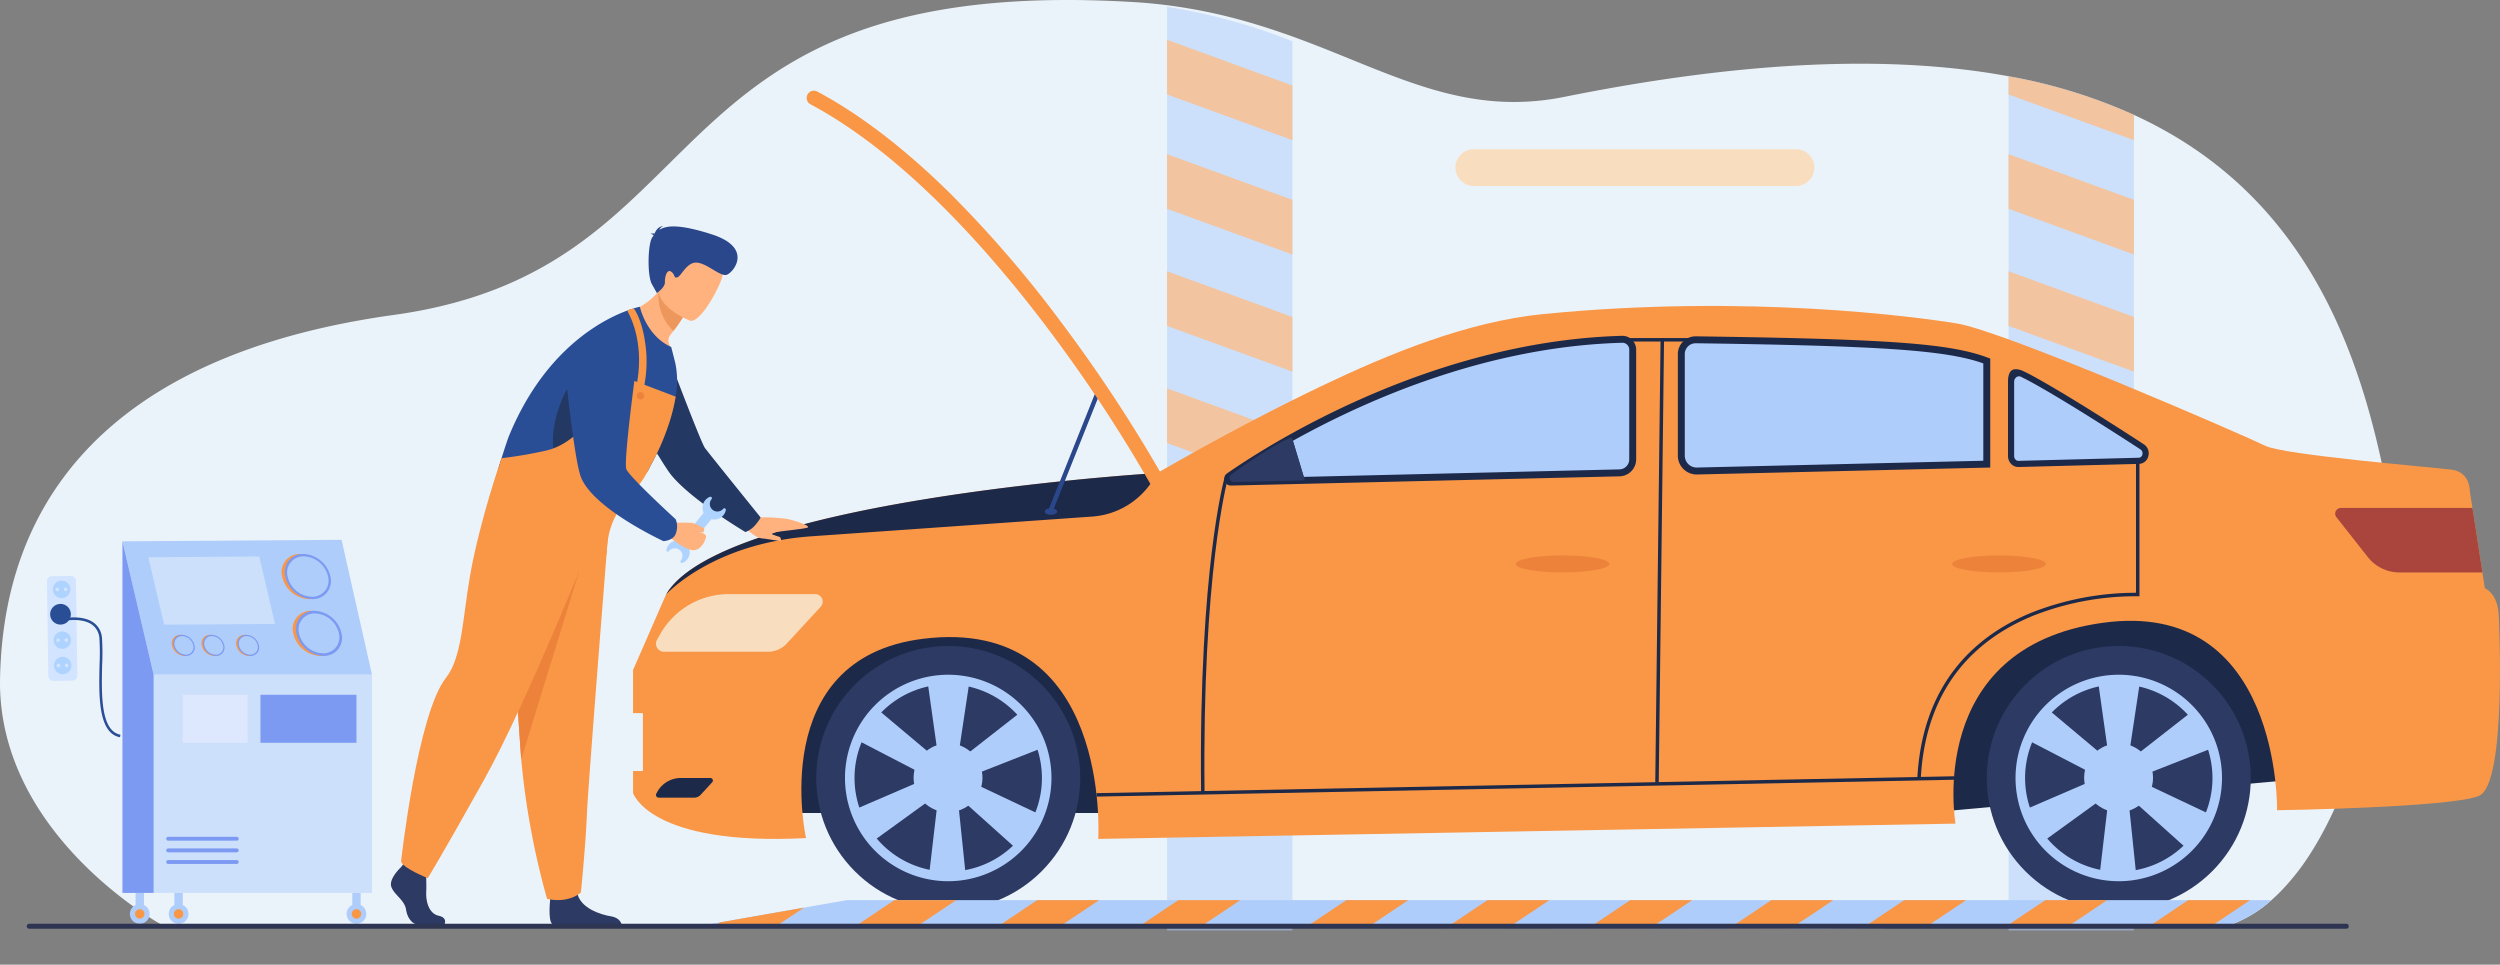 <svg xmlns="http://www.w3.org/2000/svg" width="812" height="313.324" viewBox="0 0 812 313.324">
  <rect x="0" y="0" width="812" height="313.324" fill="#808080" stroke="none"/>
  <g id="Grupo_29550" data-name="Grupo 29550" transform="translate(-127.803 -459.093)">
    <path id="Trazado_61937" data-name="Trazado 61937" d="M877.562,737.345a75.449,75.449,0,0,1-9.583,11.865c-.8.8-1.6,1.521-2.4,2.244a40.718,40.718,0,0,1-14.831,8.556l-29.851.152-40.727.19-27.227.114-19.355.076h-.875l-12.777.076H713.1L553.08,760.2h-1.293l-41.145-.114-110.011-.266-44.872-.114h-1.065l-174.657-.419s-53.5-29.28-52.211-80.312c.836-32.627,11.9-101.456,127.808-117.58,41.221-5.7,62.668-23.083,82.1-41.9,4.107-3.955,8.1-7.948,12.168-11.941,27.722-27.113,59.056-52.933,145.833-47.8,5.209.3,10.153.837,14.906,1.559,15.553,2.32,28.9,6.58,41.145,11.181,29.471,11.142,52.4,24.451,84.115,18.063,61.033-12.283,108-13.386,144.273-6.693A171.564,171.564,0,0,1,820.9,496.407c54.492,24.945,73.468,74.419,82.48,123.016C907.717,642.772,899.96,703.273,877.562,737.345Z" transform="translate(0 0)" fill="#ebf3fa"/>
    <g id="Grupo_29499" data-name="Grupo 29499" transform="translate(506.87 461.289)" opacity="0.5">
      <path id="Trazado_61938" data-name="Trazado 61938" d="M1561.25,478.366V767.188h-40.714V467.164A192.772,192.772,0,0,1,1561.25,478.366Z" transform="translate(-1520.537 -467.164)" fill="#afcdfb"/>
      <g id="Grupo_29498" data-name="Grupo 29498" transform="translate(0 10.732)">
        <path id="Trazado_61939" data-name="Trazado 61939" d="M1561.25,521.438l-40.714-14.844V524.35l40.714,14.845Z" transform="translate(-1520.536 -506.594)" fill="#f99746"/>
        <g id="Grupo_29497" data-name="Grupo 29497" transform="translate(0 37.142)">
          <path id="Trazado_61940" data-name="Trazado 61940" d="M1561.25,657.9v17.756l-40.714-14.845V643.059Z" transform="translate(-1520.536 -643.059)" fill="#f99746"/>
          <path id="Trazado_61941" data-name="Trazado 61941" d="M1561.25,797.674V815.43l-40.714-14.845V782.829Z" transform="translate(-1520.536 -744.787)" fill="#f99746"/>
          <path id="Trazado_61942" data-name="Trazado 61942" d="M1561.25,937.454v17.753l-40.714-14.845V922.61Z" transform="translate(-1520.536 -846.523)" fill="#f99746"/>
          <path id="Trazado_61943" data-name="Trazado 61943" d="M1561.25,1077.224v17.756l-40.714-14.845V1062.38Z" transform="translate(-1520.536 -948.251)" fill="#f99746"/>
        </g>
      </g>
    </g>
    <g id="Grupo_29502" data-name="Grupo 29502" transform="translate(780.185 483.877)" opacity="0.5">
      <path id="Trazado_61944" data-name="Trazado 61944" d="M2524.725,550.154a172.7,172.7,0,0,1,40.714,12.522V827.59h-40.714Z" transform="translate(-2524.725 -550.154)" fill="#afcdfb"/>
      <g id="Grupo_29501" data-name="Grupo 29501" transform="translate(0 0)">
        <path id="Trazado_61945" data-name="Trazado 61945" d="M2565.439,562.676V570.9l-40.714-14.845v-5.9A172.7,172.7,0,0,1,2565.439,562.676Z" transform="translate(-2524.725 -550.154)" fill="#f99746"/>
        <g id="Grupo_29500" data-name="Grupo 29500" transform="translate(0 25.286)">
          <path id="Trazado_61946" data-name="Trazado 61946" d="M2565.438,657.9v17.756l-40.714-14.845V643.059Z" transform="translate(-2524.725 -643.059)" fill="#f99746"/>
          <path id="Trazado_61947" data-name="Trazado 61947" d="M2565.438,797.674V815.43l-40.714-14.845V782.829Z" transform="translate(-2524.725 -744.787)" fill="#f99746"/>
          <path id="Trazado_61948" data-name="Trazado 61948" d="M2565.438,937.454v17.753l-40.714-14.845V922.61Z" transform="translate(-2524.725 -846.523)" fill="#f99746"/>
          <path id="Trazado_61949" data-name="Trazado 61949" d="M2565.438,1077.224v17.756l-40.714-14.845V1062.38Z" transform="translate(-2524.725 -948.251)" fill="#f99746"/>
        </g>
      </g>
    </g>
    <g id="Grupo_29526" data-name="Grupo 29526" transform="translate(333.418 488.551)">
      <path id="Trazado_61950" data-name="Trazado 61950" d="M1050.714,1245.1h373.769l126.232-11.371s-22.589-56.28-28.746-57.126-459.417,0-459.417,0Z" transform="translate(-1005.136 -1010.499)" fill="#1d2949"/>
      <path id="Trazado_61951" data-name="Trazado 61951" d="M1482.762,983.326c-9.3,3.805-65.527,4.65-65.527,4.65s1.268-68.91-56.649-60.877-47.793,65.225-47.793,65.225l-278.448,4.969s4.524-72.644-56.953-65c-51.077,6.347-37.957,64.729-37.957,64.729-50.919,2.632-56.181-14.656-56.181-14.656v-7.139h3.193V956.435h-3.193v-14l10.71-24.521,0,0c18.044-31,159.524-39.456,159.524-39.456,21.488-12.353,39.3-21.533,53.238-28.2,22.232-10.637,47.576-21.009,72.1-23.433,66.409-6.564,121.018.874,134.406,3.044,15.64,2.537,94.273,36.779,100.192,39.738s54.191,6.973,60.392,7.725,6.014,6.951,6.014,6.951l.851,5.5,3.241,20.953.792,5.113c4.51,2.255,4.515,8.715,4.515,8.715S1492.06,979.521,1482.762,983.326Z" transform="translate(-883.254 -754.267)" fill="#f99746"/>
      <g id="Grupo_29508" data-name="Grupo 29508" transform="translate(41.734 162.591)">
        <circle id="Elipse_1378" data-name="Elipse 1378" cx="42.877" cy="42.877" r="42.877" transform="translate(0 60.637) rotate(-45)" fill="#2c3a64"/>
        <g id="Grupo_29503" data-name="Grupo 29503" transform="translate(27.105 27.105)">
          <path id="Trazado_61952" data-name="Trazado 61952" d="M1169.707,1331.355a33.532,33.532,0,1,1,33.532-33.532A33.57,33.57,0,0,1,1169.707,1331.355Zm0-63.964a30.432,30.432,0,1,0,30.432,30.432A30.466,30.466,0,0,0,1169.707,1267.392Z" transform="translate(-1136.175 -1264.291)" fill="#afcdfb"/>
        </g>
        <g id="Grupo_29507" data-name="Grupo 29507" transform="translate(29.704 28.451)">
          <g id="Grupo_29504" data-name="Grupo 29504" transform="translate(24.093)">
            <path id="Trazado_61953" data-name="Trazado 61953" d="M1246.808,1333.438h-12.014l3.856-32.927-4.407-31.274,13.73.847-4.577,30.427Z" transform="translate(-1234.243 -1269.236)" fill="#afcdfb"/>
          </g>
          <g id="Grupo_29505" data-name="Grupo 29505" transform="translate(0 10.107)">
            <path id="Trazado_61954" data-name="Trazado 61954" d="M1151.728,1349.349l-6.006-10.405,30.445-13.12,24.883-19.451,6.13,12.315-28.64,11.247Z" transform="translate(-1145.722 -1306.372)" fill="#afcdfb"/>
          </g>
          <g id="Grupo_29506" data-name="Grupo 29506" transform="translate(1.189 9.74)">
            <path id="Trazado_61955" data-name="Trazado 61955" d="M1150.092,1315.059l6.6-10.038,25.394,21.313,28.553,13.5-8.252,11.007-22.909-20.541Z" transform="translate(-1150.092 -1305.02)" fill="#afcdfb"/>
          </g>
          <circle id="Elipse_1379" data-name="Elipse 1379" cx="11.188" cy="11.188" r="11.188" transform="translate(19.68 20.939)" fill="#afcdfb"/>
        </g>
      </g>
      <g id="Grupo_29514" data-name="Grupo 29514" transform="translate(421.927 162.591)">
        <circle id="Elipse_1380" data-name="Elipse 1380" cx="42.877" cy="42.877" r="42.877" transform="translate(0 60.637) rotate(-45)" fill="#2c3a64"/>
        <g id="Grupo_29509" data-name="Grupo 29509" transform="translate(27.105 27.105)">
          <path id="Trazado_61956" data-name="Trazado 61956" d="M2566.58,1331.355a33.532,33.532,0,1,1,33.532-33.532A33.57,33.57,0,0,1,2566.58,1331.355Zm0-63.964a30.432,30.432,0,1,0,30.432,30.432A30.466,30.466,0,0,0,2566.58,1267.392Z" transform="translate(-2533.048 -1264.291)" fill="#afcdfb"/>
        </g>
        <g id="Grupo_29513" data-name="Grupo 29513" transform="translate(29.704 28.451)">
          <g id="Grupo_29510" data-name="Grupo 29510" transform="translate(24.093)">
            <path id="Trazado_61957" data-name="Trazado 61957" d="M2643.681,1333.438h-12.014l3.856-32.927-4.407-31.274,13.73.847-4.577,30.427Z" transform="translate(-2631.116 -1269.236)" fill="#afcdfb"/>
          </g>
          <g id="Grupo_29511" data-name="Grupo 29511" transform="translate(0 10.107)">
            <path id="Trazado_61958" data-name="Trazado 61958" d="M2548.6,1349.349l-6.006-10.405,30.445-13.12,24.883-19.451,6.13,12.315-28.64,11.247Z" transform="translate(-2542.595 -1306.372)" fill="#afcdfb"/>
          </g>
          <g id="Grupo_29512" data-name="Grupo 29512" transform="translate(1.189 9.74)">
            <path id="Trazado_61959" data-name="Trazado 61959" d="M2546.965,1315.059l6.6-10.038,25.394,21.313,28.553,13.5-8.252,11.007-22.909-20.541Z" transform="translate(-2546.965 -1305.02)" fill="#afcdfb"/>
          </g>
          <circle id="Elipse_1381" data-name="Elipse 1381" cx="11.188" cy="11.188" r="11.188" transform="translate(19.68 20.939)" fill="#afcdfb"/>
        </g>
      </g>
      <path id="Trazado_61960" data-name="Trazado 61960" d="M962.319,1168.073h-28.05a25.623,25.623,0,0,0-22.366,13.122l-.962,1.721a2.607,2.607,0,0,0,2.276,3.879h33.757a8.346,8.346,0,0,0,6.134-2.687l11.008-11.932A2.446,2.446,0,0,0,962.319,1168.073Z" transform="translate(-903.162 -1004.565)" fill="#f9ddbf"/>
      <path id="Trazado_61961" data-name="Trazado 61961" d="M928.255,1387.492h-9.573a8.745,8.745,0,0,0-7.633,4.478l-.328.588a.89.89,0,0,0,.777,1.324h11.521a2.849,2.849,0,0,0,2.093-.917l3.757-4.072A.835.835,0,0,0,928.255,1387.492Z" transform="translate(-903.161 -1164.264)" fill="#1d2949"/>
      <path id="Trazado_61962" data-name="Trazado 61962" d="M2282.438,903.81l-143.129,3.4a5,5,0,0,1-5.116-4.994V869.238a4.651,4.651,0,0,1,4.718-4.651c61.034.849,81.951,2.55,94.5,6.877,11.064,3.817,36.937,19.512,50.31,27.478A2.619,2.619,0,0,1,2282.438,903.81Z" transform="translate(-1793.719 -783.68)" fill="#afcdfb"/>
      <path id="Trazado_61963" data-name="Trazado 61963" d="M1732.479,863.772q3.483.038,6.818.082v43.01l-138.081,3.278a1.8,1.8,0,0,1-1.051-3.295C1616.3,895.973,1670.336,863.068,1732.479,863.772Z" transform="translate(-1404.459 -783.079)" fill="#afcdfb"/>
      <path id="Trazado_61964" data-name="Trazado 61964" d="M2676.864,992.759l-.076,0v-5.978c.488.293.964.575,1.423.848A2.758,2.758,0,0,1,2676.864,992.759Z" transform="translate(-2188.633 -872.618)" fill="#afcdfb"/>
      <path id="Trazado_61965" data-name="Trazado 61965" d="M2088.971,901.916l-16.911-1.34,1.127-46h15.784Z" transform="translate(-1748.497 -776.395)" fill="#f99746"/>
      <path id="Trazado_61966" data-name="Trazado 61966" d="M2506.605,918.045h-7.892V876.74l7.892,4.736Z" transform="translate(-2059.026 -792.525)" fill="#f99746"/>
      <path id="Trazado_61967" data-name="Trazado 61967" d="M1615.378,981.059l4.21,13.946-23.033.547a1.366,1.366,0,0,1-.832-2.475C1600.923,989.336,1610.56,982.672,1615.378,981.059Z" transform="translate(-1401.391 -868.451)" fill="#2c3a64"/>
      <g id="Grupo_29515" data-name="Grupo 29515" transform="translate(191.995 79.618)">
        <path id="Trazado_61968" data-name="Trazado 61968" d="M1590.832,908.483a2.167,2.167,0,0,1-1.24-3.944l.48-.331c.5-.346,1.057-.726,1.67-1.141q.759-.511,1.624-1.083l.872-.573q.992-.65,2.1-1.357.793-.5,1.644-1.043l.093-.057c.081-.05.162-.1.244-.151.477-.3.982-.613,1.5-.93l.114-.071c.171-.106.344-.213.519-.318.256-.158.527-.323.8-.489q.569-.344,1.158-.7c1.106-.665,2.3-1.367,3.534-2.082q.575-.334,1.168-.673,1.17-.675,2.409-1.364h0l.579-.325c1.664-.924,3.35-1.841,5.01-2.724l.546-.288.761-.4c3.167-1.659,6.42-3.286,9.675-4.839l1.011-.479q1.522-.721,3.093-1.437c.346-.16.7-.32,1.056-.48.7-.318,1.408-.635,2.128-.953l1.079-.475c1.075-.474,2.221-.967,3.5-1.505q.994-.417,2-.832c4.513-1.861,9.113-3.61,13.673-5.2l1-.347c.375-.13.754-.257,1.131-.385l1.422-.477q.576-.192,1.154-.379l.045-.015c.4-.133.806-.264,1.21-.392.733-.234,1.469-.469,2.212-.7.5-.158,1.014-.314,1.528-.469.783-.236,1.565-.47,2.355-.7L1667,868q1.237-.353,2.486-.694c1.647-.453,3.327-.894,4.989-1.308l.1-.025c.148-.038.294-.075.442-.11.707-.176,1.431-.352,2.158-.522.428-.1.865-.206,1.3-.306l.329-.075c.325-.075.652-.15.978-.222q.65-.147,1.309-.291t1.318-.283c.444-.094.885-.185,1.328-.275s.882-.181,1.33-.269l.072-.014q.631-.125,1.262-.247c.418-.081.838-.161,1.26-.24.475-.088.948-.173,1.425-.258.3-.056.609-.109.917-.162l.431-.075q1.35-.231,2.7-.446c.449-.072.9-.142,1.36-.213l.07-.011q1.2-.18,2.4-.346c1.491-.206,2.99-.4,4.455-.567l.1-.011c.412-.048.822-.1,1.234-.137.286-.033.59-.065.89-.094s.613-.068.933-.1.688-.07,1.041-.1c.462-.045.931-.087,1.4-.127.446-.039.9-.076,1.351-.111.359-.029.7-.057,1.049-.082l2-.136c.4-.026.79-.048,1.188-.071l.174-.009c.433-.025.878-.048,1.319-.068.349-.017.7-.034,1.06-.048h.034c.318-.014.634-.027.952-.038l.785-.028.936-.028a4.493,4.493,0,0,1,4.617,4.49v35.643a5.535,5.535,0,0,1-5.371,5.5l-126.228,3Zm20.846-14.922-.781.436q-1.365.761-2.656,1.5c-.4.226-.78.448-1.161.669-1.229.711-2.408,1.405-3.505,2.066-.394.235-.775.465-1.151.692q-.4.243-.794.485c-.179.107-.344.209-.507.31l-.119.073q-.775.474-1.5.93l-.32.2c-.558.353-1.1.7-1.63,1.034q-1.1.7-2.076,1.339l-.867.57q-.856.567-1.606,1.071-.9.611-1.649,1.127l-.229.158,23.713-.562,102.223-2.427a3.266,3.266,0,0,0,3.17-3.246V864.343a2.239,2.239,0,0,0-2.3-2.236l-.923.028-.785.028c-.309.011-.618.024-.929.038l-.037,0c-.353.014-.7.031-1.048.048-.436.02-.871.042-1.3.067l-.175.009c-.384.022-.773.044-1.162.069l-1.989.135c-.338.024-.676.052-1.016.079-.468.035-.911.072-1.352.111-.468.039-.928.081-1.388.126-.349.031-.69.065-1.031.1-.316.029-.615.059-.912.094-.312.03-.6.06-.887.093-.417.043-.818.089-1.222.136l-.095.011c-1.448.168-2.931.357-4.405.56-.791.109-1.582.224-2.366.342l-.066.01c-.45.069-.9.139-1.348.211q-1.344.211-2.669.441l-.429.075c-.3.052-.6.1-.9.159-.476.085-.944.169-1.412.256-.416.078-.83.157-1.248.238s-.836.162-1.253.244l-.072.014c-.437.086-.872.173-1.307.265s-.882.181-1.32.274-.868.185-1.3.28-.866.19-1.3.289c-.325.072-.645.146-.963.219l-.333.077c-.431.1-.857.2-1.283.3-.724.17-1.438.343-2.146.519-.148.036-.283.07-.419.1l-.106.027c-1.649.411-3.311.847-4.944,1.3-.827.225-1.646.455-2.461.688l-1.3.375c-.775.228-1.554.461-2.329.695q-.757.229-1.51.464c-.739.229-1.468.461-2.2.694-.4.126-.794.254-1.189.385l-.05.016q-.57.186-1.14.375l-1.415.474c-.372.125-.744.251-1.113.379l-.993.345c-4.522,1.575-9.083,3.309-13.556,5.153q-1,.413-1.987.826c-1.267.533-2.4,1.021-3.468,1.491l-1.076.474q-1.067.471-2.109.944c-.355.159-.7.315-1.042.473-1.044.477-2.065.951-3.073,1.428l-1.008.477c-3.225,1.539-6.452,3.153-9.588,4.8l-.763.4-.54.285C1614.685,891.914,1613.175,892.733,1611.678,893.561Z" transform="translate(-1588.664 -859.851)" fill="#1d2949"/>
      </g>
      <g id="Grupo_29516" data-name="Grupo 29516" transform="translate(446.581 90.468)">
        <path id="Trazado_61969" data-name="Trazado 61969" d="M2527.4,931.473a3.231,3.231,0,0,1-2.266-.938,3.7,3.7,0,0,1-1.092-2.642V903.827c0-1.369.2-3.117,1.311-3.808,1-.626,2.692-.17,3.75.349,1.179.578,2,.993,2.442,1.232.047.024.112.059.177.1l.48.261c6,3.276,14.537,8.433,25.38,15.328.462.292.922.585,1.377.875,1.094.7,2.157,1.379,3.181,2.037l3.8,2.454q.992.643,1.9,1.236l.27.174.083.054a3.489,3.489,0,0,1,1.4,3.914,3.2,3.2,0,0,1-3,2.428l-.414.01-38.7,1.005Zm.211-29.461a1.421,1.421,0,0,0-.743.22,1.845,1.845,0,0,0-.829,1.594v24.067a1.692,1.692,0,0,0,.489,1.212,1.26,1.26,0,0,0,.9.37l39.114-1.015a1.249,1.249,0,0,0,1.13-.976,1.5,1.5,0,0,0-.566-1.7l-.083-.054-.262-.169c-.615-.4-1.247-.812-1.906-1.24l-3.8-2.45q-1.535-.988-3.177-2.034-.679-.434-1.372-.872c-10.81-6.872-19.311-12.006-25.269-15.261l-.485-.264-.146-.079c-.432-.233-1.252-.647-2.391-1.206A1.377,1.377,0,0,0,2527.609,902.012Z" transform="translate(-2524.04 -899.715)" fill="#1d2949"/>
      </g>
      <path id="Trazado_61970" data-name="Trazado 61970" d="M1615.378,981.059l4.21,13.946-23.033.547a1.366,1.366,0,0,1-.832-2.475C1600.923,989.336,1610.56,982.672,1615.378,981.059Z" transform="translate(-1401.391 -868.451)" fill="#2c3a64"/>
      <g id="Grupo_29517" data-name="Grupo 29517" transform="translate(339.346 79.78)">
        <path id="Trazado_61971" data-name="Trazado 61971" d="M2136.163,905.324a6.121,6.121,0,0,1-6.115-6.121V866.225a5.779,5.779,0,0,1,5.861-5.776c63,.876,82.505,2.3,94.877,6.95l.731.275v35.391l-95.2,2.258Zm-.336-42.621a3.525,3.525,0,0,0-3.524,3.522V899.2a3.866,3.866,0,0,0,3.96,3.865l93-2.206v-31.62c-12.038-4.273-32.685-5.695-93.385-6.539Z" transform="translate(-2130.047 -860.448)" fill="#1d2949"/>
      </g>
      <path id="Trazado_61972" data-name="Trazado 61972" d="M2962.327,1086.18h-26.948a13.076,13.076,0,0,1-10.276-4.99l-10.192-12.951a1.861,1.861,0,0,1,1.462-3.011h42.712Z" transform="translate(-2361.653 -929.711)" fill="#a9453d"/>
      <path id="Trazado_61973" data-name="Trazado 61973" d="M1082.139,1023.618l-1.1,1.838a25.378,25.378,0,0,1-20,12.292c-22.3,1.572-67.3,4.743-91.081,6.4-32.159,2.238-47.117,18.672-47.348,18.929C940.659,1032.074,1082.139,1023.618,1082.139,1023.618Z" transform="translate(-911.902 -899.427)" fill="#1d2949"/>
      <g id="Grupo_29518" data-name="Grupo 29518" transform="translate(332.013 80.343)">
        <rect id="Rectángulo_5886" data-name="Rectángulo 5886" width="144.417" height="1.127" transform="matrix(0.012, -1, 1, 0.012, 0, 144.407)" fill="#1d2949"/>
      </g>
      <g id="Grupo_29519" data-name="Grupo 29519" transform="translate(150.534 222.671)">
        <rect id="Rectángulo_5887" data-name="Rectángulo 5887" width="278.638" height="1.128" transform="translate(0 5.482) rotate(-1.127)" fill="#1d2949"/>
      </g>
      <path id="Trazado_61974" data-name="Trazado 61974" d="M1966.947,1124.653c0,1.527-6.814,2.766-15.219,2.766s-15.219-1.238-15.219-2.766,6.813-2.765,15.219-2.765S1966.947,1123.126,1966.947,1124.653Z" transform="translate(-1649.839 -970.95)" fill="#ed823a"/>
      <path id="Trazado_61975" data-name="Trazado 61975" d="M2487.733,1124.653c0,1.527-6.813,2.766-15.219,2.766s-15.219-1.238-15.219-2.766,6.814-2.765,15.219-2.765S2487.733,1123.126,2487.733,1124.653Z" transform="translate(-2028.881 -970.95)" fill="#ed823a"/>
      <g id="Grupo_29520" data-name="Grupo 29520" transform="translate(417.138 120.13)">
        <path id="Trazado_61976" data-name="Trazado 61976" d="M2416.99,1111.825l-1.126-.061c.778-14.356,5.033-26.456,12.646-35.962,6.091-7.606,14.328-13.57,24.48-17.725a92.711,92.711,0,0,1,33.891-6.439V1008.7h1.127V1052.8l-.587-.025a91.111,91.111,0,0,0-34.037,6.357c-9.965,4.084-18.042,9.935-24.007,17.388C2421.922,1085.839,2417.755,1097.717,2416.99,1111.825Z" transform="translate(-2415.864 -1008.696)" fill="#1d2949"/>
      </g>
      <g id="Grupo_29521" data-name="Grupo 29521" transform="translate(184.441 125.917)">
        <path id="Trazado_61977" data-name="Trazado 61977" d="M1560.97,1132.092c-.437-37.247,1.637-63.018,3.454-78.078,1.971-16.341,4.079-23.979,4.1-24.054l1.086.3c-.083.3-8.347,30.708-7.513,101.815Z" transform="translate(-1560.911 -1029.96)" fill="#1d2949"/>
      </g>
      <g id="Grupo_29522" data-name="Grupo 29522" transform="translate(323.14 80.343)">
        <rect id="Rectángulo_5888" data-name="Rectángulo 5888" width="22.052" height="1.127" fill="#1d2949"/>
      </g>
      <g id="Grupo_29524" data-name="Grupo 29524" transform="translate(133.706 95.663)">
        <g id="Grupo_29523" data-name="Grupo 29523" transform="translate(1.342)">
          <rect id="Rectángulo_5889" data-name="Rectángulo 5889" width="43.308" height="1.445" transform="translate(0 40.215) rotate(-68.212)" fill="#2b478b"/>
        </g>
        <path id="Trazado_61978" data-name="Trazado 61978" d="M1374.5,1066.688c0-.593.9-1.073,2.017-1.073s2.017.48,2.017,1.073-.9,1.072-2.017,1.072S1374.5,1067.28,1374.5,1066.688Z" transform="translate(-1374.504 -1025.656)" fill="#2b478b"/>
      </g>
      <g id="Grupo_29525" data-name="Grupo 29525" transform="translate(56.39 0)">
        <path id="Trazado_61979" data-name="Trazado 61979" d="M1203.614,696.078a2.345,2.345,0,0,1-1.622-1.173,479.436,479.436,0,0,0-32.743-49.68c-18.307-24.4-46.626-56.957-77.571-73.478a2.348,2.348,0,0,1,2.212-4.143c14.04,7.5,28.685,18.753,43.528,33.459a376.346,376.346,0,0,1,35.629,41.4,484.378,484.378,0,0,1,33.057,50.175,2.348,2.348,0,0,1-2.49,3.442Z" transform="translate(-1090.436 -567.326)" fill="#f99746"/>
      </g>
    </g>
    <g id="Grupo_29527" data-name="Grupo 29527" transform="translate(352.261 751.453)">
      <path id="Trazado_61980" data-name="Trazado 61980" d="M1465.807,1533.258a40.716,40.716,0,0,1-14.83,8.556l-29.851.152-40.727.19-27.227.114-19.355.076h-.875l-19.622.076h-23.652l-25.63-.038h-20.116l-26.238-.038h-20.116l-25.63-.038h-20.154l-30.916-.038h-3.46l-20.078-.038h-25.706l-20.078-.038-26.239-.038h-20.078l-25.668-.038H952.484l2.433-.419,1.065-.19,5.894-1.026,27.265-4.792h.038l13.956-2.433Z" transform="translate(-952.484 -1533.258)" fill="#afcdfb"/>
    </g>
    <path id="Rectángulo_5890" data-name="Rectángulo 5890" d="M5.966,0H110.612a5.966,5.966,0,0,1,5.966,5.966v0a5.966,5.966,0,0,1-5.966,5.966H5.967A5.967,5.967,0,0,1,0,5.966v0A5.966,5.966,0,0,1,5.966,0Z" transform="translate(600.532 507.564)" fill="#f9ddbf"/>
    <g id="Grupo_29542" data-name="Grupo 29542" transform="translate(143.054 634.421)">
      <g id="Grupo_29532" data-name="Grupo 29532" transform="translate(0 11.724)">
        <path id="Trazado_61981" data-name="Trazado 61981" d="M185.435,1146.435l6.175-.092a1.621,1.621,0,0,1,1.645,1.6l.459,30.773a1.621,1.621,0,0,1-1.6,1.646l-6.175.092a1.622,1.622,0,0,1-1.646-1.6l-.459-30.773A1.621,1.621,0,0,1,185.435,1146.435Z" transform="translate(-183.837 -1146.342)" fill="#d2e4ff"/>
        <g id="Grupo_29528" data-name="Grupo 29528" transform="translate(2.17 18.039)">
          <path id="Trazado_61982" data-name="Trazado 61982" d="M197.461,1215.4a2.826,2.826,0,1,1-2.868-2.784A2.825,2.825,0,0,1,197.461,1215.4Z" transform="translate(-191.81 -1212.618)" fill="#aed3ff"/>
          <path id="Trazado_61983" data-name="Trazado 61983" d="M206,1221.365a.582.582,0,1,1-.591-.573A.582.582,0,0,1,206,1221.365Z" transform="translate(-201.292 -1218.567)" fill="#d2e4ff"/>
          <path id="Trazado_61984" data-name="Trazado 61984" d="M196.129,1221.513a.582.582,0,1,1-.591-.573A.582.582,0,0,1,196.129,1221.513Z" transform="translate(-194.107 -1218.675)" fill="#d2e4ff"/>
        </g>
        <g id="Grupo_29529" data-name="Grupo 29529" transform="translate(2.047 9.79)">
          <path id="Trazado_61985" data-name="Trazado 61985" d="M197.009,1185.1a2.826,2.826,0,1,1-2.868-2.783A2.826,2.826,0,0,1,197.009,1185.1Z" transform="translate(-191.358 -1182.313)" fill="#aed3ff"/>
          <path id="Trazado_61986" data-name="Trazado 61986" d="M205.549,1191.059a.582.582,0,1,1-.59-.573A.582.582,0,0,1,205.549,1191.059Z" transform="translate(-200.84 -1188.261)" fill="#d2e4ff"/>
          <path id="Trazado_61987" data-name="Trazado 61987" d="M195.677,1191.206a.582.582,0,1,1-.59-.573A.582.582,0,0,1,195.677,1191.206Z" transform="translate(-193.655 -1188.368)" fill="#d2e4ff"/>
        </g>
        <g id="Grupo_29530" data-name="Grupo 29530" transform="translate(1.924 1.542)">
          <path id="Trazado_61988" data-name="Trazado 61988" d="M196.556,1154.79a2.826,2.826,0,1,1-2.868-2.783A2.826,2.826,0,0,1,196.556,1154.79Z" transform="translate(-190.905 -1152.007)" fill="#aed3ff"/>
          <path id="Trazado_61989" data-name="Trazado 61989" d="M205.1,1160.753a.582.582,0,1,1-.59-.573A.582.582,0,0,1,205.1,1160.753Z" transform="translate(-200.388 -1157.955)" fill="#d2e4ff"/>
          <path id="Trazado_61990" data-name="Trazado 61990" d="M195.225,1160.9a.582.582,0,1,1-.59-.573A.582.582,0,0,1,195.225,1160.9Z" transform="translate(-193.203 -1158.062)" fill="#d2e4ff"/>
        </g>
        <g id="Grupo_29531" data-name="Grupo 29531" transform="translate(2.293 26.287)">
          <path id="Trazado_61991" data-name="Trazado 61991" d="M197.914,1245.708a2.826,2.826,0,1,1-2.868-2.783A2.826,2.826,0,0,1,197.914,1245.708Z" transform="translate(-192.263 -1242.925)" fill="#aed3ff"/>
          <path id="Trazado_61992" data-name="Trazado 61992" d="M206.454,1251.671a.582.582,0,1,1-.59-.573A.582.582,0,0,1,206.454,1251.671Z" transform="translate(-201.745 -1248.873)" fill="#d2e4ff"/>
          <path id="Trazado_61993" data-name="Trazado 61993" d="M196.582,1251.818a.582.582,0,1,1-.59-.573A.582.582,0,0,1,196.582,1251.818Z" transform="translate(-194.56 -1248.98)" fill="#d2e4ff"/>
        </g>
      </g>
      <circle id="Elipse_1382" data-name="Elipse 1382" cx="3.368" cy="3.368" r="3.368" transform="translate(1.032 20.812)" fill="#2a4e96"/>
      <g id="Grupo_29533" data-name="Grupo 29533" transform="translate(5.36 25.2)">
        <path id="Trazado_61994" data-name="Trazado 61994" d="M221.893,1234.788c-7.193-1.328-6.881-13.795-6.631-23.812a76.657,76.657,0,0,0-.055-8.321,5.906,5.906,0,0,0-2.34-4.392c-3.349-2.448-9.1-1.273-9.161-1.261l-.174-.827c.25-.052,6.183-1.263,9.834,1.406a6.715,6.715,0,0,1,2.682,4.99,76.926,76.926,0,0,1,.06,8.427c-.243,9.7-.544,21.763,5.939,22.96Z" transform="translate(-203.532 -1195.855)" fill="#2a4e96"/>
      </g>
      <g id="Grupo_29541" data-name="Grupo 29541" transform="translate(24.517)">
        <g id="Grupo_29540" data-name="Grupo 29540">
          <rect id="Rectángulo_5891" data-name="Rectángulo 5891" width="70.914" height="70.914" transform="translate(10.14 43.779)" fill="#cde0fb"/>
          <rect id="Rectángulo_5892" data-name="Rectángulo 5892" width="2.723" height="5.285" transform="translate(16.882 114.693)" fill="#afcdfb"/>
          <rect id="Rectángulo_5893" data-name="Rectángulo 5893" width="2.723" height="5.285" transform="translate(74.648 114.693)" fill="#afcdfb"/>
          <rect id="Rectángulo_5894" data-name="Rectángulo 5894" width="2.723" height="5.285" transform="translate(4.262 114.693)" fill="#afcdfb"/>
          <g id="Grupo_29539" data-name="Grupo 29539">
            <path id="Trazado_61995" data-name="Trazado 61995" d="M354.968,1147.047H284.054l-10.14-43.292,71.172-.487Z" transform="translate(-273.915 -1103.269)" fill="#afcdfb"/>
            <path id="Trazado_61996" data-name="Trazado 61996" d="M345.984,1145.109l-36,.247-5.13-21.9,36-.246Z" transform="translate(-296.43 -1117.781)" fill="#cde0fb"/>
            <g id="Grupo_29534" data-name="Grupo 29534" transform="translate(51.723 4.61)">
              <path id="Trazado_61997" data-name="Trazado 61997" d="M464.091,1127.533a5.854,5.854,0,0,1,5.892-7.326,9.346,9.346,0,0,1,8.759,7.326,5.854,5.854,0,0,1-5.892,7.325A9.346,9.346,0,0,1,464.091,1127.533Z" transform="translate(-463.95 -1120.207)" fill="#f99746"/>
              <path id="Trazado_61998" data-name="Trazado 61998" d="M467.887,1127.533a5.854,5.854,0,0,1,5.892-7.326,9.346,9.346,0,0,1,8.759,7.326,5.854,5.854,0,0,1-5.891,7.325A9.346,9.346,0,0,1,467.887,1127.533Z" transform="translate(-466.713 -1120.207)" fill="#7c9af2"/>
              <path id="Trazado_61999" data-name="Trazado 61999" d="M470.738,1129.58a5.242,5.242,0,0,1,5.276-6.56,8.369,8.369,0,0,1,7.844,6.56,5.242,5.242,0,0,1-5.276,6.56A8.369,8.369,0,0,1,470.738,1129.58Z" transform="translate(-468.799 -1122.254)" fill="#afcdfb"/>
            </g>
            <g id="Grupo_29535" data-name="Grupo 29535" transform="translate(55.335 23.065)">
              <path id="Trazado_62000" data-name="Trazado 62000" d="M477.363,1195.336a5.854,5.854,0,0,1,5.891-7.325,9.345,9.345,0,0,1,8.759,7.325,5.854,5.854,0,0,1-5.891,7.326A9.347,9.347,0,0,1,477.363,1195.336Z" transform="translate(-477.222 -1188.011)" fill="#f99746"/>
              <path id="Trazado_62001" data-name="Trazado 62001" d="M481.159,1195.336a5.854,5.854,0,0,1,5.891-7.325,9.346,9.346,0,0,1,8.759,7.325,5.854,5.854,0,0,1-5.891,7.326A9.347,9.347,0,0,1,481.159,1195.336Z" transform="translate(-479.985 -1188.011)" fill="#7c9af2"/>
              <path id="Trazado_62002" data-name="Trazado 62002" d="M484.365,1197.637a5.166,5.166,0,0,1,5.2-6.465,8.248,8.248,0,0,1,7.73,6.465,5.166,5.166,0,0,1-5.2,6.465A8.248,8.248,0,0,1,484.365,1197.637Z" transform="translate(-482.33 -1190.312)" fill="#afcdfb"/>
            </g>
            <g id="Grupo_29536" data-name="Grupo 29536" transform="translate(16.01 30.864)">
              <path id="Trazado_62003" data-name="Trazado 62003" d="M332.8,1220.093a2.737,2.737,0,0,1,2.755-3.426,4.371,4.371,0,0,1,4.1,3.426,2.738,2.738,0,0,1-2.755,3.426A4.371,4.371,0,0,1,332.8,1220.093Z" transform="translate(-332.737 -1216.667)" fill="#f99746"/>
              <path id="Trazado_62004" data-name="Trazado 62004" d="M334.577,1220.093a2.737,2.737,0,0,1,2.755-3.426,4.371,4.371,0,0,1,4.1,3.426,2.738,2.738,0,0,1-2.755,3.426A4.371,4.371,0,0,1,334.577,1220.093Z" transform="translate(-334.029 -1216.667)" fill="#7c9af2"/>
              <path id="Trazado_62005" data-name="Trazado 62005" d="M336.077,1221.169a2.416,2.416,0,0,1,2.431-3.023,3.857,3.857,0,0,1,3.615,3.023,2.416,2.416,0,0,1-2.431,3.023A3.857,3.857,0,0,1,336.077,1221.169Z" transform="translate(-335.126 -1217.743)" fill="#afcdfb"/>
            </g>
            <g id="Grupo_29537" data-name="Grupo 29537" transform="translate(25.683 30.864)">
              <path id="Trazado_62006" data-name="Trazado 62006" d="M368.343,1220.093a2.737,2.737,0,0,1,2.755-3.426,4.37,4.37,0,0,1,4.1,3.426,2.738,2.738,0,0,1-2.755,3.426A4.371,4.371,0,0,1,368.343,1220.093Z" transform="translate(-368.278 -1216.667)" fill="#f99746"/>
              <path id="Trazado_62007" data-name="Trazado 62007" d="M370.118,1220.093a2.737,2.737,0,0,1,2.755-3.426,4.37,4.37,0,0,1,4.1,3.426,2.738,2.738,0,0,1-2.755,3.426A4.371,4.371,0,0,1,370.118,1220.093Z" transform="translate(-369.569 -1216.667)" fill="#7c9af2"/>
              <path id="Trazado_62008" data-name="Trazado 62008" d="M371.617,1221.169a2.416,2.416,0,0,1,2.432-3.023,3.857,3.857,0,0,1,3.615,3.023,2.416,2.416,0,0,1-2.432,3.023A3.857,3.857,0,0,1,371.617,1221.169Z" transform="translate(-370.666 -1217.743)" fill="#afcdfb"/>
            </g>
            <g id="Grupo_29538" data-name="Grupo 29538" transform="translate(36.923 30.864)">
              <path id="Trazado_62009" data-name="Trazado 62009" d="M409.639,1220.093a2.737,2.737,0,0,1,2.755-3.426,4.37,4.37,0,0,1,4.1,3.426,2.738,2.738,0,0,1-2.755,3.426A4.37,4.37,0,0,1,409.639,1220.093Z" transform="translate(-409.574 -1216.667)" fill="#f99746"/>
              <path id="Trazado_62010" data-name="Trazado 62010" d="M411.414,1220.093a2.738,2.738,0,0,1,2.755-3.426,4.371,4.371,0,0,1,4.1,3.426,2.738,2.738,0,0,1-2.755,3.426A4.371,4.371,0,0,1,411.414,1220.093Z" transform="translate(-410.865 -1216.667)" fill="#7c9af2"/>
              <path id="Trazado_62011" data-name="Trazado 62011" d="M412.913,1221.169a2.416,2.416,0,0,1,2.432-3.023,3.857,3.857,0,0,1,3.615,3.023,2.416,2.416,0,0,1-2.432,3.023A3.857,3.857,0,0,1,412.913,1221.169Z" transform="translate(-411.962 -1217.743)" fill="#afcdfb"/>
            </g>
          </g>
          <path id="Trazado_62012" data-name="Trazado 62012" d="M273.915,1105.059v114.206h10.14V1148.35Z" transform="translate(-273.915 -1104.571)" fill="#7c9af2"/>
          <path id="Trazado_62013" data-name="Trazado 62013" d="M329.191,1541.167a3.2,3.2,0,1,1,3.2,3.2A3.2,3.2,0,0,1,329.191,1541.167Z" transform="translate(-314.146 -1419.655)" fill="#afcdfb"/>
          <path id="Trazado_62014" data-name="Trazado 62014" d="M335.3,1545.616a1.534,1.534,0,1,1,1.534,1.534A1.534,1.534,0,0,1,335.3,1545.616Z" transform="translate(-318.596 -1424.104)" fill="#f99746"/>
          <path id="Trazado_62015" data-name="Trazado 62015" d="M541.431,1541.167a3.2,3.2,0,1,1,3.2,3.2A3.2,3.2,0,0,1,541.431,1541.167Z" transform="translate(-468.62 -1419.655)" fill="#afcdfb"/>
          <path id="Trazado_62016" data-name="Trazado 62016" d="M547.544,1545.616a1.534,1.534,0,1,1,1.534,1.534A1.534,1.534,0,0,1,547.544,1545.616Z" transform="translate(-473.069 -1424.104)" fill="#f99746"/>
          <path id="Trazado_62017" data-name="Trazado 62017" d="M282.826,1541.167a3.2,3.2,0,1,1,3.2,3.2A3.2,3.2,0,0,1,282.826,1541.167Z" transform="translate(-280.401 -1419.655)" fill="#afcdfb"/>
          <path id="Trazado_62018" data-name="Trazado 62018" d="M288.939,1545.616a1.534,1.534,0,1,1,1.534,1.534A1.534,1.534,0,0,1,288.939,1545.616Z" transform="translate(-284.85 -1424.104)" fill="#f99746"/>
          <rect id="Rectángulo_5895" data-name="Rectángulo 5895" width="21.051" height="15.6" transform="translate(19.604 50.33)" fill="#dde7fe"/>
          <rect id="Rectángulo_5896" data-name="Rectángulo 5896" width="31.18" height="15.6" transform="translate(44.83 50.33)" fill="#7c9af2"/>
        </g>
        <path id="Trazado_62019" data-name="Trazado 62019" d="M349.071,1458.94H326.813a.636.636,0,0,1-.634-.634h0a.636.636,0,0,1,.634-.634h22.258a.636.636,0,0,1,.634.634h0A.636.636,0,0,1,349.071,1458.94Z" transform="translate(-311.954 -1361.212)" fill="#7c9af2"/>
        <path id="Trazado_62020" data-name="Trazado 62020" d="M326.813,1471.56h22.258a.636.636,0,0,1,.634.634h0a.636.636,0,0,1-.634.634H326.813a.636.636,0,0,1-.634-.634h0A.636.636,0,0,1,326.813,1471.56Z" transform="translate(-311.954 -1371.32)" fill="#7c9af2"/>
        <path id="Trazado_62021" data-name="Trazado 62021" d="M326.813,1485.449h22.258a.636.636,0,0,1,.634.634h0a.636.636,0,0,1-.634.634H326.813a.636.636,0,0,1-.634-.634h0A.636.636,0,0,1,326.813,1485.449Z" transform="translate(-311.954 -1381.429)" fill="#7c9af2"/>
      </g>
    </g>
    <g id="Grupo_29546" data-name="Grupo 29546" transform="translate(254.773 532.542)">
      <g id="Grupo_29545" data-name="Grupo 29545" transform="translate(0 0)">
        <path id="Trazado_62022" data-name="Trazado 62022" d="M1023.49,1076.448a57.556,57.556,0,0,1,8.68.529c2.977.592,8.074,2.415,6.429,2.857s-8.186,1.089-9.961,1.384-3.292,2.268-5.148,1.973-4.449-2.86-4.449-2.86Z" transform="translate(-903.438 -981.868)" fill="#ffb27d"/>
        <path id="Trazado_62023" data-name="Trazado 62023" d="M1042.015,1096.6l-6.627-.986s1.236-2.71,2.312-1.972a17.529,17.529,0,0,0,3.8,1.553C1042.138,1095.41,1042.015,1096.6,1042.015,1096.6Z" transform="translate(-915.336 -994.29)" fill="#ffb27d"/>
        <path id="Trazado_62024" data-name="Trazado 62024" d="M910.623,925.414c1.766-2.1,1.749-2.557,1.749-2.557s-16.586-20.533-18.058-22.527-13.771-34.8-13.771-34.8h0a12.555,12.555,0,0,0-12.407,18.828c6.334,10.747,13.008,21.88,14.878,24.314,6.324,8.229,24.448,18.96,24.448,18.96A7.641,7.641,0,0,0,910.623,925.414Z" transform="translate(-792.319 -828.277)" fill="#233862"/>
        <g id="Grupo_29543" data-name="Grupo 29543" transform="translate(89.456 87.888)">
          <rect id="Rectángulo_5897" data-name="Rectángulo 5897" width="3.244" height="13.889" transform="matrix(0.774, 0.634, -0.634, 0.774, 12.363, 4.945)" fill="#aed3ff"/>
          <path id="Trazado_62025" data-name="Trazado 62025" d="M972.848,1055.8l-.027.031a2.455,2.455,0,0,1-3.761-3.155l.015-.018a.478.478,0,0,0-.533-.759,3.826,3.826,0,1,0,5.168,4.307A.491.491,0,0,0,972.848,1055.8Z" transform="translate(-954.389 -1051.866)" fill="#aed3ff"/>
          <path id="Trazado_62026" data-name="Trazado 62026" d="M927.653,1110.5l.026-.032a2.455,2.455,0,0,0-3.833-3.068l-.015.018a.478.478,0,0,1-.849-.373,3.826,3.826,0,1,1,5.238,4.22A.491.491,0,0,1,927.653,1110.5Z" transform="translate(-922.972 -1089.749)" fill="#aed3ff"/>
        </g>
        <path id="Trazado_62027" data-name="Trazado 62027" d="M920.785,1082.826a68.585,68.585,0,0,1,7.374-.072c1.017.252,4,1.66,3.993,1.96s-.028,1.209-.657,1.141-1.19-.516-1.1-.246,2.462.508,2.318,1.706-1.718,4.646-4.473,4.315-7.563-4.445-8.016-4.566C916.38,1086.039,920.785,1082.826,920.785,1082.826Z" transform="translate(-830.37 -986.39)" fill="#ffb27d"/>
        <g id="Grupo_29544" data-name="Grupo 29544" transform="translate(0 75.373)">
          <path id="Trazado_62028" data-name="Trazado 62028" d="M597.584,1489.275s-3.953,3.664-3.182,6.267,4.339,4.34,4.821,7.521,2.411,4.918,4.146,4.918h8.275s1.277-2.24-1.808-2.914-4.249-4.414-4.056-7.885a62.109,62.109,0,0,0-.289-8.1l-6.557-1.543Z" transform="translate(-594.302 -1356.445)" fill="#2c3a64"/>
          <path id="Trazado_62029" data-name="Trazado 62029" d="M783.846,1521.991s-.964,7.714.772,8.582,22.467.578,22.467.578,0-2.6-3.567-3.182-9.836-2.7-10.9-7.424S783.846,1521.991,783.846,1521.991Z" transform="translate(-732.063 -1379.171)" fill="#2c3a64"/>
          <path id="Trazado_62030" data-name="Trazado 62030" d="M765.926,1092.421s-1.171,14.617-2.548,32.187c-1.872,23.868-4.122,53.186-4.345,58.74-.385,9.644-1.929,25.071-1.929,25.071s-3.662,3.665-10.992,2.12a252.361,252.361,0,0,1-8.4-45.323c-.029-.382-.058-.767-.087-1.152-1.736-23.72-4.435-73.669-4.435-73.669Z" transform="translate(-695.39 -1067.394)" fill="#f99746"/>
          <path id="Trazado_62031" data-name="Trazado 62031" d="M756.529,1104.109l-18.815,61.108c-.029-.382-.058-.767-.087-1.152-1.736-23.72-4.435-73.669-4.435-73.669Z" transform="translate(-695.39 -1067.394)" fill="#ed823a"/>
          <path id="Trazado_62032" data-name="Trazado 62032" d="M668.264,1032.648s-21.117,52.937-35,77.815-18.224,31.82-18.224,31.82-7.955-3.182-8.679-5.352c0,0,5.31-48.027,14.608-59.735,5.254-6.616,5.427-19.64,7.794-33.075,3.247-18.428,10.252-38.236,10.252-38.236Z" transform="translate(-603.077 -1005.886)" fill="#f99746"/>
        </g>
        <path id="Trazado_62033" data-name="Trazado 62033" d="M869.336,802.161s8.8,15.055,17.244,16.932a25.287,25.287,0,0,0-1.727-7.028,2.859,2.859,0,0,1,.367-2.929q.557-.7,1.037-1.33a50.862,50.862,0,0,0,3.075-4.417l-2.951-7.649-2-5.19a25.08,25.08,0,0,1-2.977,4.4A20.615,20.615,0,0,1,869.336,802.161Z" transform="translate(-794.479 -773.786)" fill="#ffb27d"/>
        <path id="Trazado_62034" data-name="Trazado 62034" d="M913.518,806.716s-.936,7.609,4.856,12.852a50.9,50.9,0,0,0,3.075-4.417L918.5,807.5A16.323,16.323,0,0,0,913.518,806.716Z" transform="translate(-826.594 -785.549)" fill="#ed975d"/>
        <path id="Trazado_62035" data-name="Trazado 62035" d="M923.716,775.378s-12.933-4.863-9.781-12.87,3.606-14.028,12-11.262,8.783,6.45,8.38,9.378S927.162,776.437,923.716,775.378Z" transform="translate(-826.579 -744.683)" fill="#ffb27d"/>
        <path id="Trazado_62036" data-name="Trazado 62036" d="M771.718,877.984q.572-1.145,1.193-2.308a78.241,78.241,0,0,0,5.236-12.161,59.788,59.788,0,0,0,2.312-9.148,28.868,28.868,0,0,0-.136-10.954c-.005-.026-1.31-5.151-1.32-5.171-8.159-3.654-10.182-13.064-10.182-13.064s-27.628,5.3-42.691,42.4c0,0-.974,2.747-2.228,6.788-.271.877-.555,1.816-.847,2.8C721.068,883.861,766.613,888.156,771.718,877.984Z" transform="translate(-687.965 -798.989)" fill="#2a4e96"/>
        <path id="Trazado_62037" data-name="Trazado 62037" d="M792.229,923.125s-7.859,13.758-3.058,24.262,16.367-5.622,16.367-5.622Z" transform="translate(-735.002 -870.277)" fill="#233862"/>
        <path id="Trazado_62038" data-name="Trazado 62038" d="M903.4,732c-.092-.177-.357-.365-1-.552a2.679,2.679,0,0,1,1.3-.064c.35-.886,1.211-2.4,2.859-2.43a2.03,2.03,0,0,0-1.279,1.208c2.241-1.459,6.421-1.925,16.911,1.429,13.825,4.42,7.042,12.5,4.963,13.163s-5.971-3.4-9.433-3.92-5.274,4.316-6.586,4.732-.577-.689-1.969-1.769-2.154,1.51-2.1,3.322-2.617,3.563-2.617,3.563l-1.613-2.875c-1.613-2.875-1.311-13.385.174-15.294C903.134,732.345,903.265,732.174,903.4,732Z" transform="translate(-818.069 -728.956)" fill="#2b478b"/>
        <path id="Trazado_62039" data-name="Trazado 62039" d="M747.43,968.34c.491-15.582,8.6-17.381,13.707-27.554q.572-1.145,1.193-2.308a78.263,78.263,0,0,0,5.236-12.161,59.8,59.8,0,0,0,2.312-9.148l-14.032-5.33a5.713,5.713,0,0,0-7.076,2.663c-3.472,6.535-10.928,18.075-21.178,20.231a138.377,138.377,0,0,1-14.273,2.432c-.271.877-.555,1.816-.847,2.8-1.986,6.7-4.737,15.086-3.848,21.313C709.311,966.081,747.391,969.59,747.43,968.34Z" transform="translate(-677.384 -861.791)" fill="#f99746"/>
        <path id="Trazado_62040" data-name="Trazado 62040" d="M878.387,827.1s2.768,3.378,3.847,12.183a40.669,40.669,0,0,1-.521,13.3l-2.4-.757s3.144-12.707-3.055-24.012C876.257,827.825,876.4,827.629,878.387,827.1Z" transform="translate(-799.516 -800.391)" fill="#f99746"/>
        <path id="Trazado_62041" data-name="Trazado 62041" d="M837.617,931.037a6.328,6.328,0,0,0,0-4.734S822.483,912.47,821.577,910s2.963-31.269,2.963-31.269-10.2-10.594-16.451-9.333c-2.811.567-6.593,6.745-6.565,7.007,1.251,11.772,3.519,31.588,5.316,36.209,4,10.286,26.794,20.793,26.794,20.793S836.8,933.274,837.617,931.037Z" transform="translate(-745.123 -831.095)" fill="#2a4e96"/>
      </g>
      <path id="Trazado_62042" data-name="Trazado 62042" d="M890.033,927.865a1.209,1.209,0,1,0-.87,1.472A1.209,1.209,0,0,0,890.033,927.865Z" transform="translate(-807.81 -873.065)" fill="#ed823a"/>
    </g>
    <g id="Grupo_29547" data-name="Grupo 29547" transform="translate(359.219 751.453)">
      <path id="Trazado_62043" data-name="Trazado 62043" d="M1349.94,1533.258l-13.423,8.974-20.078-.038,13.348-8.936Z" transform="translate(-1224.338 -1533.258)" fill="#f99746"/>
      <path id="Trazado_62044" data-name="Trazado 62044" d="M1518.2,1533.258l-13.462,9.012-20.078-.038,13.385-8.974Z" transform="translate(-1346.771 -1533.258)" fill="#f99746"/>
      <path id="Trazado_62045" data-name="Trazado 62045" d="M1007.75,1542.2l-9.583,6.426H978.051l2.434-1.635Z" transform="translate(-978.051 -1539.765)" fill="#f99746"/>
      <path id="Trazado_62046" data-name="Trazado 62046" d="M1179.654,1533.258l-13.309,8.9h-20.078l13.271-8.9Z" transform="translate(-1100.482 -1533.258)" fill="#f99746"/>
    </g>
    <g id="Grupo_29548" data-name="Grupo 29548" transform="translate(551.559 751.453)">
      <path id="Trazado_62047" data-name="Trazado 62047" d="M2056.984,1533.258l-13.614,9.126h-20.117l13.614-9.126Z" transform="translate(-1931.115 -1533.257)" fill="#f99746"/>
      <path id="Trazado_62048" data-name="Trazado 62048" d="M2225.137,1533.258l-13.689,9.164h-20.116l13.69-9.164Z" transform="translate(-2053.446 -1533.257)" fill="#f99746"/>
      <path id="Trazado_62049" data-name="Trazado 62049" d="M1718.38,1533.258l-13.5,9.05h-20.154l13.538-9.05Z" transform="translate(-1684.727 -1533.257)" fill="#f99746"/>
      <path id="Trazado_62050" data-name="Trazado 62050" d="M1866.519,1533.256l-13.576,9.088h20.116l13.576-9.088Z" transform="translate(-1807.159 -1533.256)" fill="#f99746"/>
    </g>
    <g id="Grupo_29549" data-name="Grupo 29549" transform="translate(732.718 751.453)">
      <path id="Trazado_62051" data-name="Trazado 62051" d="M2724.148,1533.258l-12.967,8.708h-.038l-20.193.076,13.081-8.784Z" transform="translate(-2598.242 -1533.258)" fill="#f99746"/>
      <path id="Trazado_62052" data-name="Trazado 62052" d="M2384.018,1533.258l-13.461,9.012-19.355.076h-.875l13.575-9.088Z" transform="translate(-2350.327 -1533.258)" fill="#f99746"/>
      <path id="Trazado_62053" data-name="Trazado 62053" d="M2552.984,1533.258l-13.233,8.86-18.823.076h-1.407l13.348-8.936Z" transform="translate(-2473.47 -1533.258)" fill="#f99746"/>
    </g>
    <path id="Rectángulo_5898" data-name="Rectángulo 5898" d="M.811,0H753.392a.811.811,0,0,1,.811.811v0a.811.811,0,0,1-.811.811H.811A.811.811,0,0,1,0,.811v0A.811.811,0,0,1,.811,0Z" transform="translate(136.49 759.131)" fill="#2e3552"/>
  </g>
</svg>
